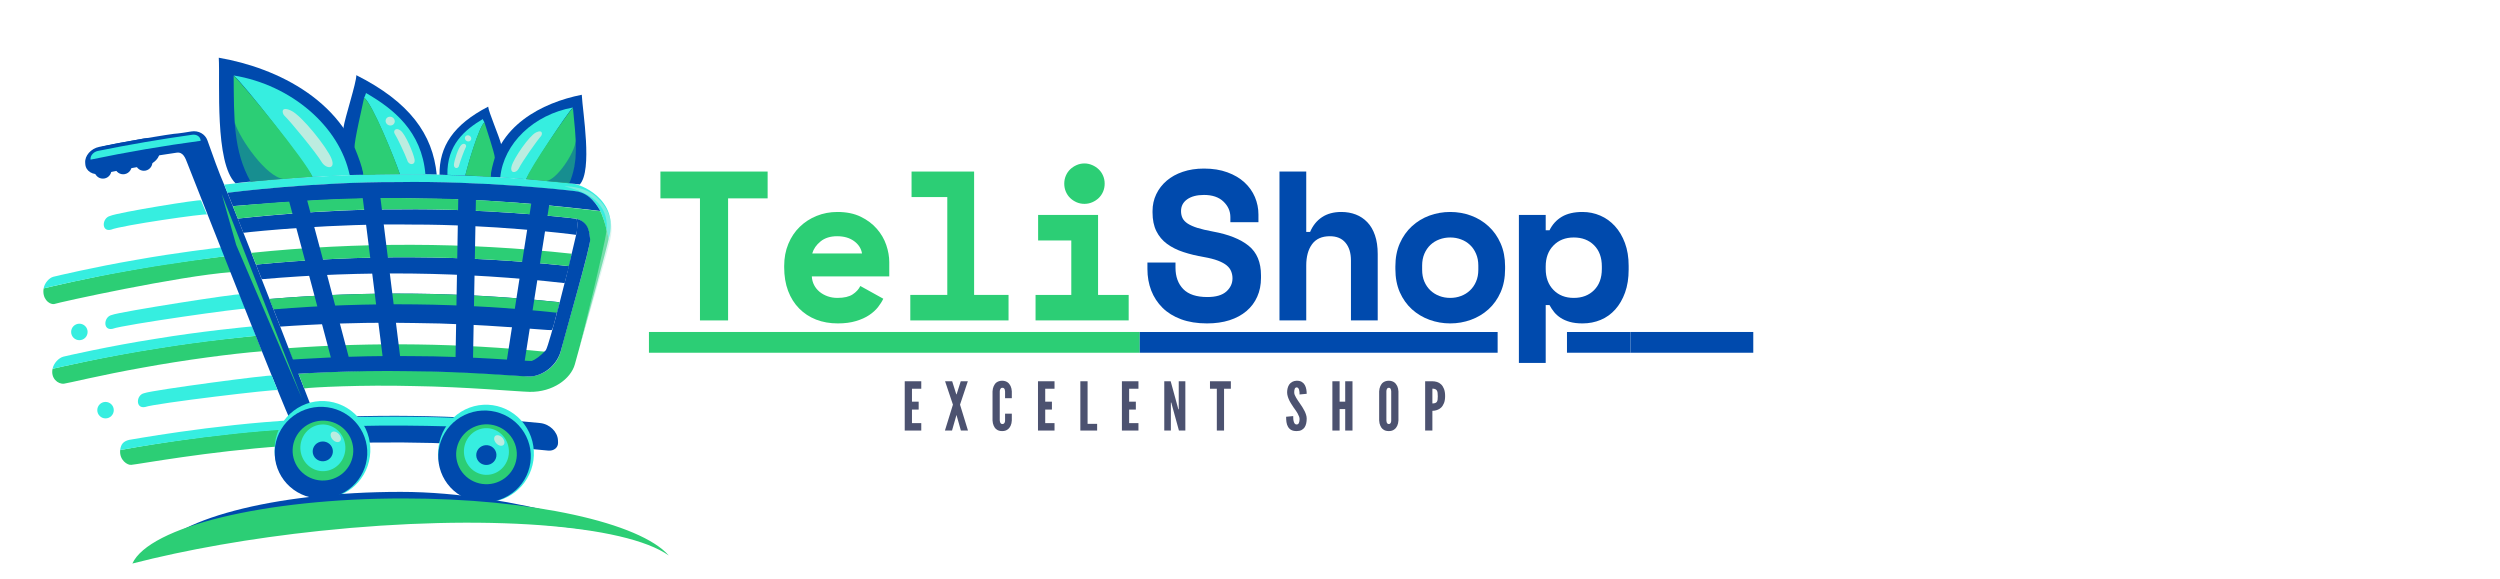 <svg version="1.0" preserveAspectRatio="xMidYMid meet" height="250" viewBox="0 0 810 187.5" zoomAndPan="magnify" width="1080" xmlns:xlink="http://www.w3.org/1999/xlink" xmlns="http://www.w3.org/2000/svg"><defs><filter id="dd7c48d5fb" height="100%" width="100%" y="0%" x="0%"><feColorMatrix color-interpolation-filters="sRGB" values="0 0 0 0 1 0 0 0 0 1 0 0 0 0 1 0 0 0 1 0"></feColorMatrix></filter><g></g><clipPath id="2bf4b02249"><path clip-rule="nonzero" d="M 14.02 83 L 75 83 L 75 99 L 14.02 99 Z M 14.02 83"></path></clipPath><clipPath id="ba10c74d60"><path clip-rule="nonzero" d="M 14.02 80 L 74 80 L 74 94 L 14.02 94 Z M 14.02 80"></path></clipPath><clipPath id="ed512efcba"><path clip-rule="nonzero" d="M 70 18.699 L 118 18.699 L 118 60 L 70 60 Z M 70 18.699"></path></clipPath><mask id="a6c7b0638e"><g filter="url(#dd7c48d5fb)"><rect fill-opacity="0.48" height="225" y="-18.75" fill="#000000" width="972" x="-81"></rect></g></mask><clipPath id="3c128b09f6"><path clip-rule="nonzero" d="M 1 0.254 L 17 0.254 L 17 20 L 1 20 Z M 1 0.254"></path></clipPath><clipPath id="fa313d7ebf"><rect height="21" y="0" width="18" x="0"></rect></clipPath><mask id="e409a64d21"><g filter="url(#dd7c48d5fb)"><rect fill-opacity="0.48" height="225" y="-18.75" fill="#000000" width="972" x="-81"></rect></g></mask><clipPath id="836a4e9ed2"><path clip-rule="nonzero" d="M 1 0.48 L 11 0.48 L 11 14.602 L 1 14.602 Z M 1 0.48"></path></clipPath><clipPath id="dba10e4d38"><rect height="15" y="0" width="12" x="0"></rect></clipPath><mask id="8c9d5079c1"><g filter="url(#dd7c48d5fb)"><rect fill-opacity="0.51" height="225" y="-18.75" fill="#000000" width="972" x="-81"></rect></g></mask><clipPath id="a6c9fdf96f"><path clip-rule="nonzero" d="M 0.512 0.078 L 16.551 0.078 L 16.551 52.98 L 0.512 52.98 Z M 0.512 0.078"></path></clipPath><clipPath id="6e8ea5e0a5"><rect height="53" y="0" width="17" x="0"></rect></clipPath><clipPath id="ecddf2e5a2"><path clip-rule="nonzero" d="M 42 161 L 216.73 161 L 216.73 182.512 L 42 182.512 Z M 42 161"></path></clipPath><clipPath id="9ff693aa24"><path clip-rule="nonzero" d="M 369 107 L 529 107 L 529 107.184 L 369 107.184 Z M 507.699 107.184 L 529 107.184 L 529 114.82 L 507.699 114.82 Z M 369 107.184 L 485.234 107.184 L 485.234 114.82 L 369 114.82 Z M 369 114.82 L 529 114.82 L 529 115 L 369 115 Z M 369 114.82"></path></clipPath></defs><path fill-rule="nonzero" fill-opacity="1" d="M 36.863 132.891 C 36.863 133.246 36.793 133.586 36.66 133.914 C 36.523 134.242 36.332 134.527 36.078 134.781 C 35.828 135.031 35.539 135.223 35.215 135.359 C 34.887 135.492 34.547 135.562 34.191 135.562 C 33.836 135.562 33.496 135.492 33.168 135.359 C 32.844 135.223 32.555 135.031 32.305 134.781 C 32.055 134.527 31.859 134.242 31.723 133.914 C 31.59 133.586 31.52 133.246 31.52 132.891 C 31.52 132.539 31.59 132.195 31.723 131.871 C 31.859 131.543 32.055 131.254 32.305 131.004 C 32.555 130.754 32.844 130.559 33.168 130.426 C 33.496 130.289 33.836 130.223 34.191 130.223 C 34.547 130.223 34.887 130.289 35.215 130.426 C 35.539 130.559 35.828 130.754 36.078 131.004 C 36.332 131.254 36.523 131.543 36.66 131.871 C 36.793 132.195 36.863 132.539 36.863 132.891 Z M 36.863 132.891" fill="#36eee0"></path><path fill-rule="nonzero" fill-opacity="1" d="M 28.387 107.547 C 28.387 107.902 28.32 108.242 28.184 108.57 C 28.047 108.898 27.855 109.188 27.605 109.438 C 27.355 109.688 27.066 109.879 26.738 110.016 C 26.41 110.152 26.07 110.219 25.715 110.219 C 25.363 110.219 25.02 110.152 24.695 110.016 C 24.367 109.879 24.078 109.688 23.828 109.438 C 23.578 109.188 23.383 108.898 23.25 108.57 C 23.113 108.242 23.047 107.902 23.047 107.547 C 23.047 107.195 23.113 106.852 23.25 106.527 C 23.383 106.199 23.578 105.91 23.828 105.66 C 24.078 105.41 24.367 105.215 24.695 105.082 C 25.02 104.945 25.363 104.879 25.715 104.879 C 26.07 104.879 26.41 104.945 26.738 105.082 C 27.066 105.215 27.355 105.41 27.605 105.66 C 27.855 105.91 28.047 106.199 28.184 106.527 C 28.32 106.852 28.387 107.195 28.387 107.547 Z M 28.387 107.547" fill="#36eee0"></path><path fill-rule="nonzero" fill-opacity="1" d="M 79.527 100.051 C 78.891 98.496 78.254 96.941 77.617 95.395 C 77.578 94.941 38.805 100.984 36.191 102.059 C 33.523 102.652 33.273 107.285 36.512 106.523 C 39.699 105.246 79.488 99.574 79.527 100.055 Z M 79.527 100.051" fill="#36eee0"></path><path fill-rule="nonzero" fill-opacity="1" d="M 93.348 112.805 C 121.207 110.812 149.156 111.207 176.883 113.984 C 176.883 113.984 173.418 117.57 172.332 117.477 C 171.809 117.418 152.496 115.688 133.281 115.727 C 114.07 115.484 94.953 117.016 94.969 117.004 C 94.43 115.602 93.887 114.203 93.348 112.801 Z M 93.348 112.805" fill="#2cce75"></path><path fill-rule="nonzero" fill-opacity="1" d="M 111.262 41.508 C 111.73 38.09 115.508 26.785 115.449 24.355 C 132.688 33.051 140.25 43.473 141.5 56.609 C 137.848 56.426 114.793 56.516 113.297 56.734 C 110.371 52.586 110.387 44.84 111.262 41.512 Z M 111.262 41.508" fill="#004aad"></path><path fill-rule="nonzero" fill-opacity="1" d="M 147.051 143.652 C 140.668 143.09 115.582 142.531 91.625 144.555 C 67.652 146.199 44.812 150.426 42.559 150.609 C 41.367 150.816 38.586 149.074 38.945 145.812 C 40.223 145.562 67.145 140.469 94.133 138.883 C 121.102 136.754 148.145 138.129 149.246 138.262 C 148.305 139.941 147.312 141.949 147.051 143.656 Z M 147.051 143.652" fill="#2cce75"></path><path fill-rule="nonzero" fill-opacity="1" d="M 84.879 113.812 C 75.27 114.574 59.633 116.652 46.234 119.113 C 32.828 121.488 21.66 124.246 20.73 124.316 C 18.738 124.516 16.383 122.551 17.031 119.492 C 18.574 119.121 34.191 115.477 49.91 113.016 C 65.609 110.379 81.41 108.922 82.895 108.82 C 83.629 110.523 84.383 112.492 84.879 113.812 Z M 84.879 113.812" fill="#2cce75"></path><path fill-rule="nonzero" fill-opacity="1" d="M 81.68 105.758 C 80.082 105.895 65.074 107.336 50.379 109.781 C 35.676 112.066 21.281 115.355 20.547 115.551 C 19.047 115.941 17.367 117.68 17.031 119.492 C 19.277 118.988 35.191 115.383 50.883 112.965 C 66.555 110.371 82 108.973 82.887 108.797 C 82.586 108.137 82.121 106.844 81.676 105.762 Z M 81.68 105.758" fill="#36eee0"></path><g clip-path="url(#2bf4b02249)"><path fill-rule="nonzero" fill-opacity="1" d="M 74.992 88.164 C 57.805 89.441 19.102 97.953 17.5 98.52 C 15.719 98.676 13.594 96.582 14.141 93.438 C 15.52 93.098 29.484 89.734 43.539 87.316 C 57.578 84.758 71.711 83.145 73.031 83.027 C 73.93 84.688 74.539 86.801 74.992 88.164 Z M 74.992 88.164" fill="#2cce75"></path></g><g clip-path="url(#ba10c74d60)"><path fill-rule="nonzero" fill-opacity="1" d="M 71.895 80.129 C 70.469 80.285 57.055 81.859 43.926 84.223 C 30.781 86.465 17.918 89.5 17.258 89.68 C 15.926 90.043 14.43 91.684 14.141 93.434 C 16.035 92.977 27.852 90.188 40.691 87.934 C 53.52 85.586 67.363 83.77 73.027 83.023 C 72.727 82.449 72.355 81.199 71.895 80.125 Z M 71.895 80.129" fill="#36eee0"></path></g><path fill-rule="nonzero" fill-opacity="1" d="M 94.199 136.328 C 92.688 134.18 66.645 67.93 60.738 52.977 C 60.035 51.125 59.324 49.156 57.223 49.469 C 50.539 50.387 36.758 52.867 35.887 52.875 C 34.727 52.809 30.152 49.988 32.977 47.551 C 35.781 46.613 56.328 43.18 57.648 43.234 C 58.262 43.195 60.16 42.887 61.992 42.59 C 64.316 42.207 66.484 43.422 67.215 45.504 C 68.676 49.668 71.094 56.422 72.625 59.824 C 82.406 83.867 99.551 128.402 100.809 131.695 C 98.371 132.879 95.645 135.152 94.199 136.328 Z M 94.199 136.328" fill="#004aad"></path><path fill-rule="nonzero" fill-opacity="1" d="M 197.191 77.438 C 196.887 76.289 196.605 74.84 196.211 73.285 C 196.074 72.746 195.922 72.191 195.75 71.629 C 195.707 71.484 195.656 71.34 195.613 71.199 C 195.422 70.605 195.207 70.012 194.961 69.43 C 194.918 69.336 194.887 69.246 194.844 69.152 C 194.805 69.07 194.77 68.984 194.73 68.902 C 194.336 68.047 193.875 67.211 193.316 66.434 C 191.82 64.348 189.652 62.656 186.379 61.988 C 182.949 61.574 155.836 58.641 129.035 59.047 C 102.242 58.953 75.754 62.207 73.707 62.516 C 73.387 61.699 72.93 60.477 72.625 59.824 C 74.34 59.602 101.602 56.32 128.805 56.5 C 156.008 56.137 183.156 59.234 184.785 59.359 C 186.695 59.465 190.383 60.777 193.355 63.406 C 196.699 66.355 199.152 70.977 197.199 77.438 Z M 197.191 77.438" fill="#36eee0"></path><path fill-rule="nonzero" fill-opacity="1" d="M 75.438 66.777 C 80.488 66.5 109.609 63.676 137.738 64.391 C 165.879 64.559 193.031 68.273 194.496 68.363 C 193.594 66.785 191.246 62.492 186.375 61.93 C 183.691 61.566 156.066 58.539 128.824 58.996 C 101.586 58.914 74.73 62.32 73.707 62.461 C 74.453 64.316 75.125 65.996 75.438 66.777 Z M 75.438 66.777" fill="#004aad"></path><path fill-rule="nonzero" fill-opacity="1" d="M 78.863 75.43 C 82.477 74.969 108.242 72.348 133.664 72.762 C 159.098 72.723 184.188 75.715 186.664 76.094 C 187.074 74.805 187.273 72.016 186.754 70.867 C 182 70.23 155.66 67.508 129.945 67.836 C 104.234 67.707 79.152 70.629 77.027 70.824 C 77.625 72.316 78.43 74.34 78.863 75.43 Z M 78.863 75.43" fill="#004aad"></path><path fill-rule="nonzero" fill-opacity="1" d="M 197.191 77.438 C 196.402 81.18 191.02 100.75 188.043 111.527 C 188.043 111.527 188.043 111.547 188.043 111.547 L 188.043 111.555 C 187.184 114.656 186.531 117.027 186.242 118.074 C 184.938 122.734 179.137 127.074 171.617 126.965 C 167.867 126.879 150.824 125.336 134.086 125.086 C 117.355 124.641 100.93 125.484 98.555 125.859 C 97.98 124.367 97.262 122.504 96.715 121.082 C 98.086 120.961 115.945 119.797 133.824 120.129 C 151.711 120.23 169.621 121.844 171.227 121.965 C 174.48 122.164 180.297 119.562 181.734 113.613 C 183.156 107.637 191.199 80.609 191.172 77.789 C 191.129 74.953 190.07 71.828 186.762 70.867 C 181.152 70.117 154.281 67.441 128.523 67.82 C 102.762 67.746 78.121 70.738 77.035 70.824 C 76.578 69.672 75.445 66.832 75.445 66.832 C 78.477 66.559 107.012 63.562 135.359 64.25 C 163.723 64.367 191.895 68.18 194.5 68.422 C 194.578 68.574 194.656 68.734 194.734 68.902 C 194.773 68.984 194.812 69.066 194.852 69.152 C 194.891 69.246 194.926 69.336 194.969 69.43 C 195.191 69.973 195.414 70.57 195.617 71.199 C 195.668 71.344 195.711 71.488 195.758 71.629 C 195.926 72.148 196.078 72.684 196.227 73.207 C 196.688 74.883 197.035 76.488 197.195 77.438 Z M 197.191 77.438" fill="#2cce75"></path><path fill-rule="nonzero" fill-opacity="1" d="M 84.805 90.465 C 117.508 87.609 150.383 88.027 182.934 91.73 C 183.422 89.898 183.91 88.066 184.398 86.238 C 150.746 82.566 116.742 82.398 82.941 85.73 C 83.566 87.309 84.184 88.887 84.805 90.469 Z M 84.805 90.465" fill="#004aad"></path><path fill-rule="nonzero" fill-opacity="1" d="M 81.438 81.926 C 81.941 83.191 82.438 84.461 82.941 85.73 C 116.746 82.402 150.746 82.566 184.398 86.238 C 184.676 84.895 184.953 83.547 185.227 82.203 C 150.801 78.445 116.012 78.359 81.438 81.926 Z M 81.438 81.926" fill="#2cce75"></path><path fill-rule="nonzero" fill-opacity="1" d="M 87.32 96.875 C 118.613 94.219 150.047 94.559 181.191 97.91 C 181.191 97.91 179.422 106.387 178.734 106.949 C 178.074 107.176 156.137 104.816 134.305 104.66 C 112.488 104.145 90.781 105.832 90.809 105.824 C 89.648 102.836 88.484 99.852 87.32 96.875 Z M 87.32 96.875" fill="#004aad"></path><path fill-rule="nonzero" fill-opacity="1" d="M 88.629 100.234 C 119.246 97.723 149.996 98.082 180.469 101.324 C 180.766 100.203 181.055 99.078 181.348 97.961 C 150.152 94.582 118.664 94.227 87.32 96.879 C 87.758 98 88.191 99.117 88.629 100.238 Z M 88.629 100.234" fill="#2cce75"></path><path fill-rule="nonzero" fill-opacity="1" d="M 95.551 121.152 C 95.551 121.152 113.941 119.91 132.586 120.266 C 151.238 120.359 170.129 122.066 171.227 121.969 C 174.477 122.211 180.16 119.477 181.727 113.617 C 183.277 107.727 191.402 79.555 191.215 77.621 C 191.012 75.684 190.977 71.973 186.754 70.867 C 187.723 73.703 186.059 78.164 185.227 82.199 C 184.387 86.223 178.074 111.469 176.859 113.449 C 175.195 115.297 173.371 116.582 172.309 116.945 C 171.797 117.125 152.523 115.391 133.176 115.383 C 113.832 115.094 94.418 116.527 93.777 116.559 C 94.34 118.008 95.551 121.148 95.551 121.148 Z M 95.551 121.152" fill="#004aad"></path><path fill-rule="nonzero" fill-opacity="1" d="M 89.941 126.41 C 89.312 124.844 88.68 123.273 88.047 121.707 C 88.02 121.258 49.355 126.375 46.738 127.387 C 44.078 127.914 43.816 132.547 47.051 131.863 C 50.242 130.664 89.914 125.941 89.941 126.414 Z M 89.941 126.41" fill="#36eee0"></path><path fill-rule="nonzero" fill-opacity="1" d="M 67.047 69.52 C 66.406 67.984 65.766 66.449 65.121 64.918 C 65.074 64.465 38.273 68.809 35.672 69.961 C 33 70.629 32.758 75.266 36 74.41 C 39.18 73.039 67 69.035 67.047 69.516 Z M 67.047 69.52" fill="#36eee0"></path><g clip-path="url(#ed512efcba)"><path fill-rule="nonzero" fill-opacity="1" d="M 76.305 59.379 C 69.492 52.797 71.348 26.535 70.879 18.699 C 89.84 21.961 112.93 33.027 117.801 56.59 C 111.473 56.137 78.742 58.891 76.301 59.379 Z M 76.305 59.379" fill="#004aad"></path></g><path fill-rule="nonzero" fill-opacity="1" d="M 101.266 57.309 C 97.223 50.754 79.352 27.555 75.699 24.445 C 94.48 27.523 110.031 41.035 113.297 56.73 C 110.078 56.863 101.262 57.289 101.266 57.309 Z M 101.266 57.309" fill="#36eee0"></path><path fill-rule="nonzero" fill-opacity="1" d="M 81.223 58.902 C 75.566 48.863 75.82 38.559 75.703 24.539 C 78.586 27.039 99.453 52.555 101.266 57.309 C 97.055 57.547 81.219 58.832 81.223 58.902 Z M 81.223 58.902" fill="#2cce75"></path><path fill-rule="nonzero" fill-opacity="1" d="M 129.566 56.453 C 127.746 51.172 120.391 33.203 117.973 31.637 C 118.297 31.113 118.5 30.438 118.586 30.137 C 127.473 35.262 136.66 42.527 137.836 56.488 C 135.82 56.465 129.566 56.438 129.566 56.453 Z M 129.566 56.453" fill="#36eee0"></path><path fill-rule="nonzero" fill-opacity="1" d="M 117.789 56.613 C 119.629 56.582 127.602 56.492 129.57 56.449 C 128.055 51.879 121.02 34.098 117.977 31.633 C 117.457 34.324 114.68 45.863 114.895 47.809 C 116.242 51.109 117.328 54.055 117.793 56.609 Z M 117.789 56.613" fill="#2cce75"></path><path fill-rule="nonzero" fill-opacity="1" d="M 92.105 37.43 C 94.055 39.297 102.566 49.625 104.285 52.605 C 105.676 54.73 108.816 55.004 107.414 51.426 C 106.023 47.82 97.703 37.363 94.266 35.824 C 90.836 34.266 91.426 36.746 92.105 37.43 Z M 92.105 37.43" fill="#bcece0"></path><path fill-rule="nonzero" fill-opacity="1" d="M 127.895 43.355 C 128.711 44.59 131.344 50.18 131.957 51.945 C 132.406 53.641 134.703 53.641 134.305 51.578 C 133.906 49.516 131.391 43.539 129.797 42.316 C 128.207 41.09 127.273 42.449 127.895 43.359 Z M 127.895 43.355" fill="#bcece0"></path><path fill-rule="nonzero" fill-opacity="1" d="M 127.902 39.227 C 127.949 40.012 127.316 40.656 126.5 40.664 C 125.684 40.668 124.984 40.039 124.938 39.254 C 124.891 38.469 125.523 37.82 126.34 37.812 C 127.156 37.805 127.855 38.438 127.902 39.227 Z M 127.902 39.227" fill="#bcece0"></path><g mask="url(#a6c7b0638e)"><g transform="matrix(1, 0, 0, 1, 75, 39)"><g clip-path="url(#fa313d7ebf)"><g clip-path="url(#3c128b09f6)"><path fill-rule="nonzero" fill-opacity="1" d="M 6.223 19.902 C 2.48 16.434 0.586 4.93 1.082 0.719 C 2.648 5.977 11.406 18.469 16.832 18.953 C 14.25 19.066 6.223 19.898 6.223 19.902 Z M 6.223 19.902" fill="#004aad"></path></g></g></g></g><path fill-rule="nonzero" fill-opacity="1" d="M 117.789 56.613 C 117.242 53.906 116.008 44.203 116.754 42.02 C 118.215 46.73 121.023 55.168 121.613 56.531 C 120.863 56.539 117.793 56.609 117.793 56.613 Z M 117.789 56.613" fill="#2cce75"></path><path fill-rule="nonzero" fill-opacity="1" d="M 162.359 46.723 C 161.781 44.301 158.305 36.262 158.164 34.551 C 146.852 40.418 142.309 47.43 142.406 56.605 C 144.973 56.637 161.047 57.297 162.086 57.441 C 163.805 54.566 163.215 49.086 162.359 46.719 Z M 162.359 46.723" fill="#004aad"></path><path fill-rule="nonzero" fill-opacity="1" d="M 187.855 59.77 C 192.043 55.082 188.773 36.293 188.496 30.703 C 175.742 33.23 160.59 40.777 158.941 57.25 C 163.344 57.152 186.168 59.488 187.855 59.77 Z M 187.855 59.77" fill="#004aad"></path><path fill-rule="nonzero" fill-opacity="1" d="M 170.473 58.062 C 172.793 53.527 183.363 37.117 185.621 34.828 C 172.953 37.121 163.188 46.43 162.086 57.441 C 164.332 57.605 170.473 58.055 170.473 58.059 Z M 170.473 58.062" fill="#36eee0"></path><path fill-rule="nonzero" fill-opacity="1" d="M 184.434 59.402 C 187.57 52.273 186.609 44.898 185.625 34.898 C 183.852 36.762 171.391 54.785 170.473 58.062 C 173.414 58.316 184.434 59.371 184.434 59.402 Z M 184.434 59.402" fill="#2cce75"></path><path fill-rule="nonzero" fill-opacity="1" d="M 150.738 56.859 C 151.621 53.203 155.398 40.719 156.957 39.645 C 156.691 39.27 156.504 38.793 156.422 38.578 C 150.633 42.043 144.754 46.895 144.961 56.645 C 146.371 56.691 150.738 56.855 150.738 56.863 Z M 150.738 56.859" fill="#36eee0"></path><path fill-rule="nonzero" fill-opacity="1" d="M 158.957 57.266 C 157.68 57.203 152.117 56.945 150.738 56.855 C 151.457 53.691 155.031 41.336 156.957 39.641 C 157.523 41.547 160.316 49.738 160.312 51.109 C 159.617 53.414 159.086 55.469 158.953 57.262 Z M 158.957 57.266" fill="#2cce75"></path><path fill-rule="nonzero" fill-opacity="1" d="M 175.309 44.059 C 174.109 45.383 169 52.617 168.031 54.688 C 167.227 56.172 165.074 56.312 165.773 53.801 C 166.473 51.281 171.441 43.977 173.695 42.898 C 175.945 41.816 175.727 43.574 175.309 44.059 Z M 175.309 44.059" fill="#bcece0"></path><path fill-rule="nonzero" fill-opacity="1" d="M 150.934 47.691 C 150.457 48.539 149.035 52.406 148.734 53.625 C 148.551 54.801 146.945 54.734 147.07 53.297 C 147.199 51.859 148.512 47.73 149.527 46.906 C 150.547 46.082 151.301 47.062 150.934 47.688 Z M 150.934 47.691" fill="#bcece0"></path><path fill-rule="nonzero" fill-opacity="1" d="M 150.621 44.789 C 150.648 45.344 151.133 45.805 151.703 45.832 C 152.277 45.855 152.715 45.426 152.688 44.875 C 152.66 44.32 152.176 43.852 151.605 43.828 C 151.031 43.805 150.594 44.234 150.621 44.789 Z M 150.621 44.789" fill="#bcece0"></path><g mask="url(#e409a64d21)"><g transform="matrix(1, 0, 0, 1, 176, 45)"><g clip-path="url(#dba10e4d38)"><g clip-path="url(#836a4e9ed2)"><path fill-rule="nonzero" fill-opacity="1" d="M 8.777 14.359 C 10.062 12.621 11.184 3.742 10.52 0.73 C 10.102 4.66 4.496 13.09 1.043 13.641 C 2.84 13.754 10.898 14.469 8.777 14.359 Z M 8.777 14.359" fill="#004aad"></path></g></g></g></g><path fill-rule="nonzero" fill-opacity="1" d="M 158.957 57.266 C 159.137 55.371 159.27 48.543 158.59 46.992 C 157.93 50.289 156.602 56.172 156.293 57.117 C 156.816 57.141 158.961 57.266 158.957 57.266 Z M 158.957 57.266" fill="#2cce75"></path><path fill-rule="nonzero" fill-opacity="1" d="M 113.918 119.219 C 112.086 119.625 110.258 120.043 108.43 120.473 C 103.43 101.469 98.375 82.566 93.281 63.762 C 95.125 63.27 96.973 62.785 98.82 62.312 C 103.898 81.184 108.934 100.148 113.918 119.219 Z M 113.918 119.219" fill="#004aad"></path><path fill-rule="nonzero" fill-opacity="1" d="M 129.824 116.969 C 127.949 117.082 126.074 117.211 124.199 117.348 C 121.902 98.828 119.582 80.336 117.242 61.867 C 119.137 61.695 121.031 61.535 122.926 61.383 C 125.246 79.883 127.547 98.41 129.824 116.965 Z M 129.824 116.969" fill="#004aad"></path><path fill-rule="nonzero" fill-opacity="1" d="M 163.66 120.32 C 165.52 120.809 167.379 121.316 169.238 121.832 C 172.195 102.781 175.184 83.746 178.207 64.723 C 176.332 64.184 174.453 63.652 172.574 63.133 C 169.574 82.184 166.598 101.246 163.66 120.32 Z M 163.66 120.32" fill="#004aad"></path><path fill-rule="nonzero" fill-opacity="1" d="M 147.574 117.355 C 149.461 117.551 151.348 117.758 153.227 117.98 C 153.562 99.414 153.898 80.848 154.238 62.277 C 152.336 62.062 150.43 61.859 148.523 61.664 C 148.203 80.23 147.887 98.793 147.574 117.355 Z M 147.574 117.355" fill="#004aad"></path><path fill-rule="nonzero" fill-opacity="1" d="M 47.25 53.645 C 42.414 54.469 37.59 55.367 32.77 56.332 C 30.102 56.867 27.805 55.477 27.637 53.199 C 27.629 53.043 27.613 52.883 27.605 52.727 C 27.434 50.449 29.465 48.133 32.137 47.59 C 36.957 46.613 41.793 45.707 46.633 44.871 C 49.316 44.406 51.625 45.918 51.781 48.215 C 51.793 48.371 51.805 48.527 51.816 48.688 C 51.977 50.984 49.93 53.188 47.254 53.645 Z M 47.25 53.645" fill="#004aad"></path><path fill-rule="nonzero" fill-opacity="1" d="M 65.016 45.621 C 53.074 47.219 41.176 49.254 29.34 51.723 C 29.34 51.68 29.332 51.641 29.328 51.598 C 29.242 50.398 30.305 49.191 31.707 48.906 C 41.867 46.84 52.066 45.09 62.297 43.66 C 63.711 43.461 64.926 44.285 65.004 45.496 C 65.004 45.535 65.012 45.578 65.012 45.621 Z M 65.016 45.621" fill="#36eee0"></path><path fill-rule="nonzero" fill-opacity="1" d="M 177.598 145.992 C 152.461 143.352 127.129 142.691 101.836 144.004 C 96.867 144.254 92.629 141.043 92.359 136.711 C 92.344 136.469 92.328 136.23 92.312 135.988 C 119.879 134.004 147.527 134.355 174.957 137.062 C 178.055 137.367 180.656 139.879 180.777 142.633 C 180.789 142.875 180.797 143.121 180.809 143.363 C 180.883 145.016 179.441 146.18 177.594 145.988 Z M 177.598 145.992" fill="#004aad"></path><path fill-rule="nonzero" fill-opacity="1" d="M 41.871 142.508 C 41.184 142.691 68.512 137.551 96.102 136.062 C 123.68 133.984 151.52 135.566 151.465 135.57 C 150.766 136.203 149.812 137.66 149.246 138.262 C 147.215 138.281 121.207 137.02 94.969 138.992 C 68.719 140.477 42.246 145.195 38.945 145.812 C 39.145 143.938 39.953 142.98 41.867 142.508 Z M 41.871 142.508" fill="#36eee0"></path><path fill-rule="nonzero" fill-opacity="1" d="M 172.957 146.066 C 173.016 147.102 172.969 148.133 172.828 149.16 C 172.684 150.184 172.441 151.188 172.105 152.164 C 171.77 153.141 171.34 154.074 170.82 154.969 C 170.301 155.859 169.703 156.688 169.023 157.461 C 168.344 158.23 167.594 158.926 166.781 159.547 C 165.965 160.168 165.098 160.703 164.18 161.148 C 163.262 161.598 162.309 161.949 161.32 162.203 C 160.336 162.461 159.332 162.617 158.312 162.672 C 157.297 162.727 156.285 162.68 155.273 162.531 C 154.266 162.383 153.281 162.137 152.32 161.793 C 151.355 161.445 150.438 161.012 149.559 160.48 C 148.684 159.953 147.863 159.34 147.105 158.648 C 146.348 157.953 145.66 157.191 145.051 156.363 C 144.438 155.531 143.91 154.648 143.469 153.715 C 143.027 152.781 142.68 151.809 142.426 150.805 C 142.172 149.801 142.02 148.781 141.965 147.746 C 141.906 146.711 141.949 145.68 142.094 144.656 C 142.238 143.629 142.477 142.629 142.816 141.648 C 143.152 140.672 143.582 139.738 144.102 138.848 C 144.621 137.957 145.219 137.125 145.898 136.355 C 146.578 135.582 147.324 134.887 148.141 134.266 C 148.957 133.645 149.824 133.109 150.742 132.664 C 151.66 132.219 152.613 131.867 153.602 131.609 C 154.586 131.355 155.59 131.199 156.605 131.145 C 157.625 131.09 158.637 131.133 159.648 131.281 C 160.656 131.43 161.641 131.676 162.602 132.023 C 163.562 132.367 164.484 132.805 165.359 133.332 C 166.238 133.863 167.055 134.473 167.816 135.168 C 168.574 135.859 169.262 136.621 169.871 137.449 C 170.484 138.281 171.012 139.164 171.453 140.098 C 171.895 141.035 172.242 142.004 172.492 143.008 C 172.746 144.012 172.902 145.031 172.957 146.066 Z M 172.957 146.066" fill="#36eee0"></path><path fill-rule="nonzero" fill-opacity="1" d="M 171.969 147.051 C 172.023 148.027 171.977 148.996 171.836 149.961 C 171.699 150.926 171.465 151.871 171.137 152.793 C 170.809 153.711 170.395 154.59 169.891 155.43 C 169.387 156.27 168.809 157.055 168.148 157.781 C 167.492 158.508 166.77 159.164 165.98 159.75 C 165.191 160.336 164.352 160.84 163.465 161.262 C 162.574 161.684 161.656 162.016 160.699 162.258 C 159.746 162.5 158.777 162.648 157.793 162.699 C 156.809 162.754 155.832 162.711 154.855 162.574 C 153.883 162.434 152.93 162.203 152 161.883 C 151.07 161.559 150.184 161.148 149.336 160.648 C 148.488 160.152 147.699 159.578 146.965 158.93 C 146.234 158.277 145.57 157.562 144.98 156.781 C 144.391 156 143.883 155.168 143.457 154.289 C 143.035 153.41 142.699 152.5 142.457 151.555 C 142.211 150.609 142.062 149.648 142.012 148.676 C 141.957 147.699 142.004 146.73 142.141 145.766 C 142.281 144.797 142.516 143.855 142.844 142.934 C 143.172 142.016 143.586 141.133 144.09 140.293 C 144.59 139.453 145.172 138.672 145.832 137.945 C 146.488 137.219 147.211 136.562 148 135.977 C 148.789 135.391 149.629 134.887 150.516 134.465 C 151.402 134.043 152.324 133.711 153.281 133.469 C 154.234 133.227 155.203 133.078 156.188 133.027 C 157.172 132.973 158.148 133.016 159.125 133.152 C 160.098 133.289 161.051 133.52 161.98 133.844 C 162.91 134.168 163.797 134.578 164.645 135.074 C 165.492 135.574 166.281 136.148 167.012 136.797 C 167.746 137.449 168.406 138.164 168.996 138.945 C 169.59 139.727 170.098 140.555 170.52 141.434 C 170.945 142.316 171.281 143.227 171.523 144.172 C 171.77 145.117 171.918 146.078 171.969 147.051 Z M 171.969 147.051" fill="#004aad"></path><path fill-rule="nonzero" fill-opacity="1" d="M 167.438 146.648 C 167.473 147.285 167.445 147.922 167.352 148.551 C 167.262 149.184 167.109 149.797 166.895 150.398 C 166.68 151 166.406 151.574 166.078 152.125 C 165.746 152.672 165.367 153.184 164.934 153.66 C 164.504 154.133 164.027 154.562 163.512 154.945 C 162.996 155.328 162.445 155.656 161.863 155.93 C 161.281 156.207 160.676 156.426 160.051 156.582 C 159.426 156.742 158.789 156.836 158.145 156.871 C 157.5 156.906 156.859 156.879 156.219 156.789 C 155.582 156.699 154.957 156.551 154.348 156.34 C 153.738 156.129 153.156 155.859 152.602 155.535 C 152.047 155.211 151.527 154.836 151.051 154.41 C 150.57 153.984 150.137 153.52 149.75 153.008 C 149.363 152.5 149.027 151.957 148.75 151.383 C 148.473 150.809 148.254 150.211 148.094 149.594 C 147.934 148.977 147.836 148.352 147.801 147.715 C 147.766 147.078 147.797 146.445 147.887 145.812 C 147.98 145.184 148.133 144.566 148.348 143.965 C 148.562 143.363 148.836 142.789 149.164 142.242 C 149.496 141.691 149.875 141.18 150.305 140.707 C 150.738 140.23 151.211 139.801 151.73 139.418 C 152.246 139.039 152.797 138.707 153.379 138.434 C 153.961 138.156 154.566 137.941 155.191 137.781 C 155.816 137.621 156.449 137.527 157.098 137.492 C 157.742 137.457 158.383 137.484 159.02 137.574 C 159.66 137.664 160.285 137.812 160.895 138.027 C 161.504 138.238 162.086 138.504 162.641 138.828 C 163.195 139.152 163.711 139.527 164.191 139.953 C 164.672 140.379 165.105 140.848 165.492 141.355 C 165.879 141.867 166.211 142.406 166.492 142.98 C 166.77 143.559 166.988 144.152 167.148 144.77 C 167.309 145.387 167.406 146.016 167.438 146.648 Z M 167.438 146.648" fill="#2cce75"></path><path fill-rule="nonzero" fill-opacity="1" d="M 164.879 145.895 C 164.906 146.391 164.887 146.883 164.82 147.375 C 164.754 147.867 164.641 148.348 164.484 148.816 C 164.324 149.285 164.125 149.73 163.879 150.156 C 163.637 150.586 163.355 150.984 163.039 151.352 C 162.719 151.723 162.367 152.055 161.984 152.352 C 161.602 152.648 161.195 152.906 160.766 153.117 C 160.332 153.332 159.887 153.5 159.422 153.621 C 158.957 153.746 158.488 153.82 158.008 153.844 C 157.531 153.871 157.055 153.848 156.582 153.777 C 156.105 153.703 155.645 153.586 155.191 153.418 C 154.742 153.254 154.309 153.043 153.895 152.789 C 153.484 152.535 153.098 152.242 152.742 151.91 C 152.383 151.578 152.062 151.211 151.773 150.812 C 151.484 150.414 151.238 149.992 151.031 149.543 C 150.824 149.094 150.66 148.629 150.539 148.148 C 150.422 147.668 150.348 147.18 150.32 146.684 C 150.293 146.184 150.312 145.691 150.379 145.199 C 150.445 144.707 150.559 144.227 150.719 143.758 C 150.875 143.293 151.078 142.844 151.32 142.418 C 151.562 141.988 151.844 141.594 152.164 141.223 C 152.48 140.852 152.832 140.52 153.215 140.223 C 153.598 139.926 154.004 139.672 154.438 139.457 C 154.867 139.242 155.316 139.074 155.777 138.953 C 156.242 138.832 156.711 138.758 157.191 138.73 C 157.668 138.703 158.145 138.727 158.617 138.797 C 159.094 138.871 159.555 138.988 160.008 139.156 C 160.461 139.32 160.891 139.531 161.305 139.785 C 161.719 140.039 162.102 140.332 162.457 140.664 C 162.816 140.996 163.137 141.363 163.426 141.762 C 163.715 142.16 163.961 142.582 164.168 143.031 C 164.379 143.48 164.539 143.945 164.66 144.426 C 164.781 144.906 164.852 145.398 164.879 145.895 Z M 164.879 145.895" fill="#36eee0"></path><path fill-rule="nonzero" fill-opacity="1" d="M 160.84 147.262 C 160.863 147.688 160.805 148.102 160.66 148.504 C 160.516 148.906 160.297 149.266 160.008 149.582 C 159.715 149.898 159.375 150.152 158.984 150.336 C 158.594 150.52 158.18 150.625 157.746 150.648 C 157.312 150.672 156.891 150.609 156.48 150.469 C 156.074 150.328 155.707 150.117 155.383 149.832 C 155.062 149.547 154.805 149.215 154.621 148.832 C 154.434 148.445 154.328 148.043 154.305 147.617 C 154.281 147.191 154.344 146.777 154.488 146.379 C 154.633 145.977 154.848 145.617 155.137 145.297 C 155.43 144.98 155.77 144.73 156.16 144.547 C 156.555 144.363 156.965 144.258 157.398 144.234 C 157.832 144.211 158.254 144.27 158.664 144.41 C 159.07 144.551 159.438 144.766 159.762 145.047 C 160.082 145.332 160.34 145.668 160.527 146.051 C 160.711 146.434 160.816 146.84 160.84 147.262 Z M 160.84 147.262" fill="#004aad"></path><path fill-rule="nonzero" fill-opacity="1" d="M 162.758 141.797 C 162.938 141.988 163.086 142.195 163.199 142.418 C 163.316 142.641 163.391 142.863 163.426 143.086 C 163.461 143.309 163.453 143.512 163.398 143.699 C 163.348 143.883 163.258 144.039 163.125 144.16 C 162.996 144.281 162.836 144.363 162.648 144.402 C 162.457 144.441 162.254 144.438 162.035 144.391 C 161.816 144.34 161.598 144.25 161.383 144.121 C 161.168 143.992 160.969 143.828 160.793 143.637 C 160.613 143.449 160.465 143.238 160.348 143.016 C 160.234 142.793 160.156 142.57 160.121 142.348 C 160.09 142.125 160.098 141.922 160.148 141.738 C 160.199 141.551 160.293 141.398 160.422 141.273 C 160.551 141.152 160.711 141.07 160.902 141.031 C 161.09 140.992 161.293 140.996 161.512 141.047 C 161.73 141.094 161.949 141.184 162.164 141.312 C 162.379 141.445 162.578 141.605 162.758 141.797 Z M 162.758 141.797" fill="#bcece0"></path><path fill-rule="nonzero" fill-opacity="1" d="M 119.969 144.875 C 120.023 145.91 119.98 146.941 119.836 147.969 C 119.695 148.992 119.453 149.996 119.113 150.973 C 118.777 151.949 118.348 152.883 117.832 153.773 C 117.312 154.668 116.711 155.496 116.031 156.27 C 115.352 157.039 114.605 157.734 113.789 158.355 C 112.977 158.977 112.109 159.512 111.191 159.957 C 110.27 160.406 109.32 160.758 108.332 161.012 C 107.344 161.27 106.344 161.426 105.324 161.48 C 104.309 161.535 103.293 161.488 102.285 161.34 C 101.277 161.191 100.289 160.945 99.328 160.602 C 98.367 160.254 97.449 159.816 96.57 159.289 C 95.691 158.758 94.875 158.148 94.117 157.457 C 93.355 156.762 92.672 156 92.059 155.172 C 91.445 154.34 90.922 153.457 90.48 152.523 C 90.039 151.586 89.691 150.617 89.438 149.613 C 89.184 148.609 89.027 147.59 88.973 146.555 C 88.918 145.52 88.961 144.488 89.105 143.461 C 89.246 142.438 89.488 141.434 89.824 140.457 C 90.164 139.48 90.59 138.547 91.109 137.656 C 91.629 136.766 92.227 135.934 92.91 135.16 C 93.59 134.391 94.336 133.695 95.152 133.074 C 95.965 132.453 96.832 131.918 97.75 131.473 C 98.668 131.023 99.621 130.672 100.609 130.418 C 101.598 130.16 102.598 130.008 103.617 129.949 C 104.633 129.895 105.648 129.941 106.656 130.09 C 107.664 130.238 108.652 130.484 109.613 130.828 C 110.574 131.176 111.492 131.613 112.371 132.141 C 113.246 132.672 114.066 133.281 114.824 133.977 C 115.586 134.668 116.27 135.43 116.883 136.258 C 117.492 137.09 118.02 137.973 118.461 138.906 C 118.902 139.844 119.25 140.812 119.504 141.816 C 119.758 142.82 119.914 143.84 119.969 144.875 Z M 119.969 144.875" fill="#36eee0"></path><path fill-rule="nonzero" fill-opacity="1" d="M 118.98 145.859 C 119.031 146.832 118.988 147.805 118.848 148.77 C 118.707 149.734 118.473 150.68 118.145 151.598 C 117.82 152.52 117.402 153.398 116.902 154.238 C 116.398 155.078 115.816 155.863 115.16 156.59 C 114.5 157.316 113.777 157.973 112.988 158.559 C 112.203 159.141 111.363 159.645 110.473 160.066 C 109.586 160.488 108.664 160.82 107.711 161.066 C 106.758 161.309 105.785 161.453 104.805 161.508 C 103.82 161.562 102.84 161.52 101.867 161.383 C 100.891 161.242 99.938 161.012 99.012 160.688 C 98.082 160.367 97.191 159.953 96.348 159.457 C 95.5 158.961 94.711 158.387 93.977 157.734 C 93.242 157.086 92.582 156.367 91.992 155.59 C 91.402 154.809 90.895 153.977 90.469 153.098 C 90.043 152.219 89.711 151.305 89.465 150.359 C 89.223 149.414 89.074 148.457 89.02 147.48 C 88.969 146.508 89.012 145.539 89.152 144.57 C 89.293 143.605 89.527 142.664 89.855 141.742 C 90.18 140.82 90.598 139.941 91.098 139.102 C 91.602 138.262 92.184 137.48 92.84 136.754 C 93.5 136.027 94.223 135.371 95.012 134.785 C 95.797 134.199 96.637 133.695 97.527 133.273 C 98.414 132.852 99.336 132.52 100.289 132.277 C 101.242 132.035 102.211 131.887 103.195 131.832 C 104.18 131.781 105.16 131.824 106.133 131.961 C 107.109 132.098 108.062 132.328 108.988 132.652 C 109.918 132.977 110.805 133.387 111.652 133.883 C 112.5 134.379 113.289 134.953 114.023 135.605 C 114.758 136.258 115.418 136.973 116.008 137.754 C 116.598 138.535 117.105 139.363 117.531 140.242 C 117.957 141.125 118.289 142.035 118.535 142.98 C 118.777 143.926 118.926 144.887 118.98 145.859 Z M 118.98 145.859" fill="#004aad"></path><path fill-rule="nonzero" fill-opacity="1" d="M 114.453 145.457 C 114.488 146.094 114.457 146.727 114.367 147.359 C 114.273 147.988 114.121 148.605 113.906 149.207 C 113.691 149.809 113.418 150.383 113.09 150.93 C 112.762 151.48 112.379 151.992 111.949 152.465 C 111.516 152.941 111.043 153.371 110.527 153.754 C 110.008 154.133 109.457 154.465 108.875 154.738 C 108.293 155.016 107.691 155.23 107.062 155.391 C 106.438 155.551 105.805 155.645 105.16 155.68 C 104.516 155.715 103.871 155.688 103.234 155.598 C 102.594 155.508 101.969 155.359 101.363 155.145 C 100.754 154.934 100.172 154.668 99.617 154.344 C 99.059 154.02 98.543 153.645 98.062 153.219 C 97.582 152.793 97.148 152.324 96.762 151.816 C 96.375 151.305 96.043 150.766 95.762 150.191 C 95.484 149.613 95.266 149.02 95.105 148.402 C 94.945 147.785 94.852 147.156 94.816 146.523 C 94.781 145.887 94.809 145.25 94.902 144.621 C 94.992 143.988 95.148 143.375 95.363 142.773 C 95.578 142.172 95.848 141.598 96.18 141.047 C 96.508 140.5 96.887 139.988 97.32 139.512 C 97.75 139.039 98.227 138.609 98.742 138.227 C 99.258 137.844 99.809 137.516 100.391 137.238 C 100.973 136.965 101.578 136.746 102.203 136.59 C 102.828 136.43 103.465 136.336 104.109 136.301 C 104.754 136.266 105.395 136.293 106.035 136.383 C 106.676 136.473 107.297 136.621 107.906 136.832 C 108.516 137.043 109.098 137.312 109.652 137.637 C 110.207 137.961 110.727 138.336 111.207 138.762 C 111.688 139.188 112.121 139.652 112.508 140.164 C 112.895 140.672 113.227 141.215 113.504 141.789 C 113.781 142.363 114.004 142.961 114.16 143.578 C 114.32 144.195 114.418 144.82 114.453 145.457 Z M 114.453 145.457" fill="#2cce75"></path><path fill-rule="nonzero" fill-opacity="1" d="M 111.891 144.699 C 111.918 145.199 111.898 145.691 111.832 146.184 C 111.762 146.676 111.652 147.156 111.492 147.621 C 111.336 148.09 111.133 148.539 110.891 148.965 C 110.648 149.395 110.367 149.789 110.047 150.16 C 109.727 150.527 109.379 150.863 108.996 151.16 C 108.613 151.457 108.207 151.711 107.773 151.926 C 107.344 152.141 106.895 152.309 106.434 152.43 C 105.969 152.551 105.496 152.625 105.02 152.652 C 104.543 152.68 104.066 152.656 103.59 152.586 C 103.117 152.512 102.652 152.395 102.203 152.227 C 101.75 152.062 101.316 151.852 100.906 151.598 C 100.492 151.344 100.109 151.051 99.75 150.719 C 99.395 150.387 99.07 150.02 98.785 149.621 C 98.496 149.223 98.25 148.801 98.039 148.352 C 97.832 147.902 97.668 147.438 97.551 146.957 C 97.43 146.477 97.355 145.984 97.328 145.488 C 97.305 144.992 97.324 144.5 97.391 144.008 C 97.457 143.516 97.57 143.035 97.727 142.566 C 97.887 142.098 98.086 141.652 98.328 141.227 C 98.574 140.797 98.855 140.398 99.172 140.031 C 99.492 139.66 99.844 139.328 100.227 139.031 C 100.609 138.734 101.016 138.477 101.445 138.266 C 101.879 138.051 102.324 137.883 102.789 137.762 C 103.25 137.637 103.723 137.562 104.199 137.539 C 104.68 137.512 105.156 137.535 105.629 137.605 C 106.102 137.68 106.566 137.797 107.02 137.961 C 107.469 138.129 107.902 138.34 108.312 138.594 C 108.727 138.848 109.113 139.141 109.469 139.473 C 109.824 139.805 110.148 140.172 110.438 140.57 C 110.723 140.969 110.973 141.391 111.18 141.84 C 111.387 142.289 111.551 142.754 111.672 143.234 C 111.789 143.715 111.863 144.203 111.891 144.699 Z M 111.891 144.699" fill="#36eee0"></path><path fill-rule="nonzero" fill-opacity="1" d="M 107.852 146.07 C 107.875 146.496 107.812 146.91 107.668 147.312 C 107.523 147.715 107.305 148.074 107.016 148.391 C 106.727 148.707 106.387 148.957 105.992 149.145 C 105.602 149.328 105.188 149.43 104.758 149.453 C 104.324 149.477 103.902 149.418 103.492 149.277 C 103.082 149.137 102.719 148.926 102.395 148.641 C 102.07 148.355 101.816 148.023 101.629 147.641 C 101.441 147.254 101.336 146.852 101.312 146.426 C 101.293 146 101.352 145.586 101.496 145.184 C 101.641 144.785 101.859 144.426 102.148 144.105 C 102.438 143.789 102.781 143.539 103.172 143.355 C 103.562 143.172 103.977 143.066 104.41 143.043 C 104.844 143.02 105.262 143.078 105.672 143.219 C 106.082 143.359 106.449 143.574 106.77 143.855 C 107.094 144.141 107.348 144.473 107.535 144.859 C 107.723 145.242 107.828 145.645 107.852 146.07 Z M 107.852 146.07" fill="#004aad"></path><path fill-rule="nonzero" fill-opacity="1" d="M 109.77 140.609 C 109.949 140.801 110.098 141.008 110.211 141.23 C 110.328 141.453 110.402 141.676 110.438 141.898 C 110.473 142.121 110.465 142.324 110.414 142.512 C 110.359 142.695 110.27 142.852 110.141 142.973 C 110.008 143.094 109.848 143.176 109.66 143.215 C 109.473 143.254 109.266 143.25 109.047 143.203 C 108.828 143.152 108.613 143.062 108.395 142.934 C 108.18 142.805 107.984 142.645 107.805 142.453 C 107.625 142.262 107.477 142.051 107.359 141.828 C 107.246 141.605 107.168 141.383 107.137 141.16 C 107.102 140.941 107.109 140.734 107.16 140.551 C 107.211 140.363 107.305 140.211 107.434 140.086 C 107.562 139.965 107.723 139.883 107.914 139.844 C 108.102 139.805 108.305 139.809 108.523 139.859 C 108.746 139.906 108.961 139.996 109.176 140.125 C 109.395 140.258 109.59 140.418 109.77 140.609 Z M 109.77 140.609" fill="#bcece0"></path><path fill-rule="nonzero" fill-opacity="1" d="M 36.102 55.109 C 36.102 55.477 36.031 55.828 35.895 56.168 C 35.754 56.508 35.551 56.809 35.293 57.066 C 35.035 57.324 34.734 57.527 34.395 57.668 C 34.055 57.805 33.703 57.875 33.336 57.875 C 32.969 57.875 32.617 57.805 32.277 57.668 C 31.938 57.527 31.637 57.324 31.379 57.066 C 31.121 56.809 30.918 56.508 30.777 56.168 C 30.641 55.828 30.57 55.477 30.57 55.109 C 30.57 54.742 30.641 54.391 30.777 54.051 C 30.918 53.711 31.121 53.41 31.379 53.152 C 31.637 52.895 31.938 52.691 32.277 52.551 C 32.617 52.414 32.969 52.344 33.336 52.344 C 33.703 52.344 34.055 52.414 34.395 52.551 C 34.734 52.691 35.035 52.895 35.293 53.152 C 35.551 53.41 35.754 53.711 35.895 54.051 C 36.031 54.391 36.102 54.742 36.102 55.109 Z M 36.102 55.109" fill="#004aad"></path><path fill-rule="nonzero" fill-opacity="1" d="M 42.672 53.695 C 42.672 54.062 42.602 54.418 42.461 54.754 C 42.32 55.094 42.121 55.395 41.859 55.652 C 41.602 55.914 41.301 56.113 40.961 56.254 C 40.621 56.395 40.27 56.465 39.902 56.465 C 39.535 56.465 39.184 56.395 38.844 56.254 C 38.504 56.113 38.207 55.914 37.945 55.652 C 37.688 55.395 37.488 55.094 37.348 54.754 C 37.207 54.418 37.137 54.062 37.137 53.695 C 37.137 53.328 37.207 52.977 37.348 52.637 C 37.488 52.297 37.688 52 37.945 51.738 C 38.207 51.48 38.504 51.281 38.844 51.141 C 39.184 51 39.535 50.93 39.902 50.93 C 40.27 50.93 40.621 51 40.961 51.141 C 41.301 51.281 41.602 51.48 41.859 51.738 C 42.121 52 42.32 52.297 42.461 52.637 C 42.602 52.977 42.672 53.328 42.672 53.695 Z M 42.672 53.695" fill="#004aad"></path><path fill-rule="nonzero" fill-opacity="1" d="M 49.383 52.562 C 49.383 52.93 49.312 53.285 49.172 53.621 C 49.031 53.961 48.832 54.262 48.57 54.52 C 48.312 54.781 48.012 54.98 47.676 55.121 C 47.336 55.262 46.98 55.332 46.617 55.332 C 46.25 55.332 45.895 55.262 45.555 55.121 C 45.219 54.98 44.918 54.781 44.66 54.52 C 44.398 54.262 44.199 53.961 44.059 53.621 C 43.918 53.285 43.848 52.93 43.848 52.562 C 43.848 52.195 43.918 51.844 44.059 51.504 C 44.199 51.164 44.398 50.867 44.66 50.605 C 44.918 50.348 45.219 50.148 45.555 50.008 C 45.895 49.867 46.25 49.797 46.617 49.797 C 46.98 49.797 47.336 49.867 47.676 50.008 C 48.012 50.148 48.312 50.348 48.57 50.605 C 48.832 50.867 49.031 51.164 49.172 51.504 C 49.312 51.844 49.383 52.195 49.383 52.562 Z M 49.383 52.562" fill="#004aad"></path><g mask="url(#8c9d5079c1)"><g transform="matrix(1, 0, 0, 1, 182, 60)"><g clip-path="url(#6e8ea5e0a5)"><g clip-path="url(#a6c9fdf96f)"><path fill-rule="nonzero" fill-opacity="1" d="M 15.398 18.93 C 14.551 22.656 8.848 42.133 5.699 52.859 C 5.699 52.871 5.691 52.879 5.691 52.883 C 5.691 52.883 5.691 52.871 5.691 52.863 C 5.945 51.863 13.961 19.941 14.484 14.758 C 14.492 14.734 14.492 14.707 14.496 14.688 C 15.637 4.223 5.273 1.477 0.887 0.375 C 0.887 0.375 7.27 0.082 11.254 3.859 C 14.547 6.863 17.574 11.602 15.395 18.934 Z M 15.398 18.93" fill="#bcece0"></path></g></g></g></g><path fill-rule="nonzero" fill-opacity="1" d="M 71.809 62.754 L 97.875 129.184 L 76.539 79.406 Z M 71.809 62.754" fill="#2cce75"></path><path fill-rule="nonzero" fill-opacity="1" d="M 205.812 173.906 C 205.812 173.906 153.918 164.25 105.109 169.879 C 84.422 172.266 65.309 175.992 49.367 180.461 C 54.371 168.57 88.492 159.367 129.844 159.367 C 168.129 159.367 205.812 173.91 205.812 173.91 Z M 205.812 173.906" fill="#004aad"></path><g clip-path="url(#ecddf2e5a2)"><path fill-rule="nonzero" fill-opacity="1" d="M 216.684 179.984 C 202.664 170.008 156.898 166.379 103.668 172.004 C 81.105 174.391 60.262 178.117 42.883 182.586 C 48.336 170.695 85.551 161.492 130.648 161.492 C 172.398 161.492 207.395 169.379 216.688 179.984 Z M 216.684 179.984" fill="#2cce75"></path></g><path fill-rule="nonzero" fill-opacity="1" d="M 210.258 107.559 L 369.281 107.559 L 369.281 114.289 L 210.258 114.289 Z M 210.258 107.559" fill="#2cce75"></path><g fill-opacity="1" fill="#2cce75"><g transform="translate(210.259, 103.817)"><g><path d="M 3.719 -48.234 L 38.453 -48.234 L 38.453 -39.547 L 25.641 -39.547 L 25.641 0 L 16.531 0 L 16.531 -39.547 L 3.719 -39.547 Z M 3.719 -48.234"></path></g></g></g><g fill-opacity="1" fill="#2cce75"><g transform="translate(250.013, 103.817)"><g><path d="M 13.016 -14.266 C 13.066 -13.254 13.312 -12.32 13.75 -11.469 C 14.188 -10.625 14.781 -9.891 15.531 -9.266 C 16.289 -8.648 17.164 -8.164 18.156 -7.812 C 19.145 -7.469 20.191 -7.297 21.297 -7.297 C 23.453 -7.297 25.102 -7.676 26.25 -8.438 C 27.395 -9.195 28.223 -10.102 28.734 -11.156 L 36.172 -7.031 C 35.766 -6.156 35.191 -5.242 34.453 -4.297 C 33.711 -3.359 32.758 -2.5 31.594 -1.719 C 30.426 -0.938 29.004 -0.297 27.328 0.203 C 25.648 0.711 23.688 0.969 21.438 0.969 C 18.863 0.969 16.52 0.555 14.406 -0.266 C 12.289 -1.098 10.461 -2.297 8.922 -3.859 C 7.379 -5.422 6.18 -7.328 5.328 -9.578 C 4.484 -11.828 4.062 -14.379 4.062 -17.234 L 4.062 -17.641 C 4.062 -20.254 4.508 -22.641 5.406 -24.797 C 6.301 -26.961 7.531 -28.801 9.094 -30.312 C 10.656 -31.832 12.477 -33.016 14.562 -33.859 C 16.656 -34.711 18.898 -35.141 21.297 -35.141 C 24.234 -35.141 26.758 -34.625 28.875 -33.594 C 30.988 -32.562 32.734 -31.25 34.109 -29.656 C 35.484 -28.07 36.492 -26.328 37.141 -24.422 C 37.785 -22.516 38.109 -20.664 38.109 -18.875 L 38.109 -14.266 Z M 21.219 -27.281 C 19.02 -27.281 17.227 -26.719 15.844 -25.594 C 14.469 -24.469 13.57 -23.172 13.156 -21.703 L 29.281 -21.703 C 29.008 -23.316 28.148 -24.648 26.703 -25.703 C 25.254 -26.754 23.426 -27.281 21.219 -27.281 Z M 21.219 -27.281"></path></g></g></g><g fill-opacity="1" fill="#2cce75"><g transform="translate(289.767, 103.817)"><g><path d="M 5.172 -8.266 L 17.156 -8.266 L 17.156 -39.969 L 5.578 -39.969 L 5.578 -48.234 L 25.844 -48.234 L 25.844 -8.266 L 37 -8.266 L 37 0 L 5.172 0 Z M 5.172 -8.266"></path></g></g></g><g fill-opacity="1" fill="#2cce75"><g transform="translate(329.521, 103.817)"><g><path d="M 6 -8.266 L 17.578 -8.266 L 17.578 -25.906 L 6.828 -25.906 L 6.828 -34.172 L 26.25 -34.172 L 26.25 -8.266 L 36.172 -8.266 L 36.172 0 L 6 0 Z M 28.391 -44.312 C 28.391 -43.383 28.219 -42.52 27.875 -41.719 C 27.531 -40.914 27.055 -40.227 26.453 -39.656 C 25.859 -39.082 25.16 -38.625 24.359 -38.281 C 23.555 -37.938 22.719 -37.766 21.844 -37.766 C 20.926 -37.766 20.078 -37.938 19.297 -38.281 C 18.516 -38.625 17.82 -39.082 17.219 -39.656 C 16.625 -40.227 16.156 -40.914 15.812 -41.719 C 15.469 -42.52 15.297 -43.383 15.297 -44.312 C 15.297 -45.227 15.469 -46.086 15.812 -46.891 C 16.156 -47.691 16.625 -48.379 17.219 -48.953 C 17.82 -49.523 18.516 -49.984 19.297 -50.328 C 20.078 -50.68 20.926 -50.859 21.844 -50.859 C 22.719 -50.859 23.555 -50.68 24.359 -50.328 C 25.16 -49.984 25.859 -49.523 26.453 -48.953 C 27.055 -48.379 27.531 -47.691 27.875 -46.891 C 28.219 -46.086 28.391 -45.227 28.391 -44.312 Z M 28.391 -44.312"></path></g></g></g><g clip-path="url(#9ff693aa24)"><path fill-rule="nonzero" fill-opacity="1" d="M 369.281 107.559 L 528.301 107.559 L 528.301 114.289 L 369.281 114.289 Z M 369.281 107.559" fill="#004aad"></path></g><g fill-opacity="1" fill="#004aad"><g transform="translate(369.281, 103.817)"><g><path d="M 29.359 -33.484 C 29.359 -35.41 28.609 -37.086 27.109 -38.516 C 25.617 -39.941 23.52 -40.656 20.812 -40.656 C 18.508 -40.656 16.691 -40.18 15.359 -39.234 C 14.035 -38.297 13.375 -37.023 13.375 -35.422 C 13.375 -34.586 13.531 -33.836 13.844 -33.172 C 14.164 -32.504 14.727 -31.906 15.531 -31.375 C 16.344 -30.852 17.398 -30.383 18.703 -29.969 C 20.016 -29.562 21.68 -29.172 23.703 -28.797 C 28.754 -27.879 32.613 -26.344 35.281 -24.188 C 37.945 -22.031 39.281 -18.836 39.281 -14.609 L 39.281 -13.781 C 39.281 -11.531 38.875 -9.5 38.062 -7.688 C 37.258 -5.875 36.098 -4.32 34.578 -3.031 C 33.066 -1.75 31.234 -0.758 29.078 -0.062 C 26.922 0.625 24.488 0.969 21.781 0.969 C 18.602 0.969 15.805 0.52 13.391 -0.375 C 10.984 -1.27 8.977 -2.508 7.375 -4.094 C 5.77 -5.688 4.551 -7.551 3.719 -9.688 C 2.895 -11.82 2.484 -14.148 2.484 -16.672 L 2.484 -18.75 L 11.578 -18.75 L 11.578 -17.094 C 11.578 -14.195 12.414 -11.883 14.094 -10.156 C 15.77 -8.438 18.375 -7.578 21.906 -7.578 C 24.664 -7.578 26.711 -8.172 28.047 -9.359 C 29.379 -10.555 30.047 -11.984 30.047 -13.641 C 30.047 -14.422 29.906 -15.164 29.625 -15.875 C 29.352 -16.594 28.875 -17.238 28.188 -17.812 C 27.5 -18.383 26.555 -18.898 25.359 -19.359 C 24.16 -19.816 22.645 -20.207 20.812 -20.531 C 18.375 -20.945 16.145 -21.488 14.125 -22.156 C 12.102 -22.82 10.344 -23.703 8.844 -24.797 C 7.352 -25.898 6.195 -27.281 5.375 -28.938 C 4.551 -30.594 4.141 -32.613 4.141 -35 L 4.141 -35.422 C 4.141 -37.391 4.539 -39.211 5.344 -40.891 C 6.145 -42.566 7.27 -44.023 8.719 -45.266 C 10.164 -46.504 11.91 -47.469 13.953 -48.156 C 15.992 -48.852 18.281 -49.203 20.812 -49.203 C 23.656 -49.203 26.18 -48.797 28.391 -47.984 C 30.598 -47.18 32.445 -46.094 33.938 -44.719 C 35.426 -43.344 36.551 -41.758 37.312 -39.969 C 38.07 -38.176 38.453 -36.289 38.453 -34.312 L 38.453 -31.828 L 29.359 -31.828 Z M 29.359 -33.484"></path></g></g></g><g fill-opacity="1" fill="#004aad"><g transform="translate(409.035, 103.817)"><g><path d="M 14.188 0 L 5.516 0 L 5.516 -48.234 L 14.188 -48.234 L 14.188 -28.672 L 15.438 -28.672 C 16.312 -30.734 17.598 -32.328 19.297 -33.453 C 20.992 -34.578 23.082 -35.141 25.562 -35.141 C 27.258 -35.141 28.82 -34.863 30.25 -34.312 C 31.676 -33.758 32.914 -32.93 33.969 -31.828 C 35.031 -30.734 35.859 -29.32 36.453 -27.594 C 37.047 -25.875 37.344 -23.844 37.344 -21.5 L 37.344 0 L 28.672 0 L 28.672 -19.438 C 28.672 -21.863 28.082 -23.773 26.906 -25.172 C 25.738 -26.578 24.051 -27.281 21.844 -27.281 C 19.27 -27.281 17.348 -26.422 16.078 -24.703 C 14.816 -22.984 14.188 -20.676 14.188 -17.781 Z M 14.188 0"></path></g></g></g><g fill-opacity="1" fill="#004aad"><g transform="translate(448.789, 103.817)"><g><path d="M 38.859 -16.672 C 38.859 -13.828 38.375 -11.312 37.406 -9.125 C 36.445 -6.945 35.141 -5.109 33.484 -3.609 C 31.836 -2.117 29.941 -0.984 27.797 -0.203 C 25.66 0.578 23.422 0.969 21.078 0.969 C 18.742 0.969 16.504 0.578 14.359 -0.203 C 12.223 -0.984 10.328 -2.117 8.672 -3.609 C 7.023 -5.109 5.719 -6.945 4.75 -9.125 C 3.789 -11.312 3.312 -13.828 3.312 -16.672 L 3.312 -17.5 C 3.312 -20.301 3.789 -22.789 4.75 -24.969 C 5.719 -27.156 7.023 -29.004 8.672 -30.516 C 10.328 -32.035 12.223 -33.188 14.359 -33.969 C 16.504 -34.75 18.742 -35.141 21.078 -35.141 C 23.422 -35.141 25.66 -34.75 27.797 -33.969 C 29.941 -33.188 31.836 -32.035 33.484 -30.516 C 35.141 -29.004 36.445 -27.156 37.406 -24.969 C 38.375 -22.789 38.859 -20.301 38.859 -17.5 Z M 21.078 -7.297 C 22.328 -7.297 23.5 -7.504 24.594 -7.922 C 25.695 -8.336 26.66 -8.938 27.484 -9.719 C 28.316 -10.5 28.973 -11.453 29.453 -12.578 C 29.941 -13.703 30.188 -14.977 30.188 -16.406 L 30.188 -17.781 C 30.188 -19.195 29.941 -20.469 29.453 -21.594 C 28.973 -22.727 28.316 -23.688 27.484 -24.469 C 26.66 -25.25 25.695 -25.844 24.594 -26.25 C 23.5 -26.664 22.328 -26.875 21.078 -26.875 C 19.836 -26.875 18.664 -26.664 17.562 -26.25 C 16.469 -25.844 15.504 -25.25 14.672 -24.469 C 13.848 -23.688 13.191 -22.727 12.703 -21.594 C 12.223 -20.469 11.984 -19.195 11.984 -17.781 L 11.984 -16.406 C 11.984 -14.977 12.223 -13.703 12.703 -12.578 C 13.191 -11.453 13.848 -10.5 14.672 -9.719 C 15.504 -8.938 16.469 -8.336 17.562 -7.922 C 18.664 -7.504 19.836 -7.297 21.078 -7.297 Z M 21.078 -7.297"></path></g></g></g><g fill-opacity="1" fill="#004aad"><g transform="translate(488.543, 103.817)"><g><path d="M 12.266 13.781 L 3.578 13.781 L 3.578 -34.172 L 12.266 -34.172 L 12.266 -29.219 L 13.5 -29.219 C 14.426 -31.102 15.758 -32.562 17.5 -33.594 C 19.25 -34.625 21.477 -35.141 24.188 -35.141 C 26.207 -35.141 28.125 -34.75 29.938 -33.969 C 31.75 -33.188 33.332 -32.051 34.688 -30.562 C 36.051 -29.07 37.133 -27.242 37.938 -25.078 C 38.738 -22.922 39.141 -20.461 39.141 -17.703 L 39.141 -16.469 C 39.141 -13.664 38.75 -11.18 37.969 -9.016 C 37.188 -6.859 36.129 -5.035 34.797 -3.547 C 33.461 -2.055 31.891 -0.93 30.078 -0.172 C 28.266 0.586 26.301 0.969 24.188 0.969 C 22.625 0.969 21.266 0.805 20.109 0.484 C 18.961 0.16 17.961 -0.273 17.109 -0.828 C 16.266 -1.379 15.555 -2.008 14.984 -2.719 C 14.41 -3.438 13.914 -4.188 13.5 -4.969 L 12.266 -4.969 Z M 21.359 -7.297 C 24.066 -7.297 26.258 -8.133 27.938 -9.812 C 29.613 -11.488 30.453 -13.773 30.453 -16.672 L 30.453 -17.5 C 30.453 -20.395 29.613 -22.68 27.938 -24.359 C 26.258 -26.035 24.066 -26.875 21.359 -26.875 C 18.648 -26.875 16.457 -26.008 14.781 -24.281 C 13.102 -22.562 12.266 -20.301 12.266 -17.5 L 12.266 -16.672 C 12.266 -13.867 13.102 -11.602 14.781 -9.875 C 16.457 -8.156 18.648 -7.297 21.359 -7.297 Z M 21.359 -7.297"></path></g></g></g><path fill-rule="nonzero" fill-opacity="1" d="M 528.301 107.559 L 568.062 107.559 L 568.062 114.289 L 528.301 114.289 Z M 528.301 107.559" fill="#004aad"></path><g fill-opacity="1" fill="#004aad"><g transform="translate(528.302, 103.817)"><g></g></g></g><g fill-opacity="1" fill="#4c5270"><g transform="translate(292.258, 139.498)"><g><path d="M 0.875 -15.969 L 0.875 0 L 6.234 0 L 6.234 -2.406 L 3.219 -2.406 L 3.219 -6.797 L 5.391 -6.797 L 5.391 -9.359 L 3.219 -9.359 L 3.219 -13.547 L 6.234 -13.547 L 6.234 -15.969 Z M 0.875 -15.969"></path></g></g></g><g fill-opacity="1" fill="#4c5270"><g transform="translate(305.984, 139.498)"><g><path d="M 2.469 0 L 3.828 -4.75 L 3.859 -4.953 L 3.953 -4.953 L 4 -4.75 L 5.344 0 L 7.641 0 L 5.062 -8.391 L 7.594 -15.969 L 5.297 -15.969 L 4.016 -11.922 L 3.953 -11.734 L 3.859 -11.734 L 3.797 -11.922 L 2.516 -15.969 L 0.219 -15.969 L 2.766 -8.391 L 0.172 0 Z M 2.469 0"></path></g></g></g><g fill-opacity="1" fill="#4c5270"><g transform="translate(320.86, 139.498)"><g><path d="M 6.969 -5.469 L 4.781 -5.469 L 4.781 -3.281 C 4.781 -3.02 4.75 -2.82 4.688 -2.688 C 4.633 -2.531 4.547 -2.395 4.422 -2.281 C 4.305 -2.164 4.129 -2.109 3.891 -2.109 C 3.703 -2.109 3.551 -2.164 3.438 -2.281 C 3.195 -2.531 3.07 -2.863 3.062 -3.281 L 3.062 -12.688 C 3.07 -12.801 3.082 -12.906 3.094 -13 C 3.113 -13.094 3.141 -13.18 3.172 -13.266 C 3.223 -13.41 3.301 -13.547 3.406 -13.672 C 3.52 -13.797 3.68 -13.859 3.891 -13.859 C 4.129 -13.859 4.312 -13.801 4.438 -13.688 C 4.664 -13.438 4.781 -13.102 4.781 -12.688 L 4.781 -10.484 L 6.969 -10.484 L 6.969 -12.688 C 6.938 -13.332 6.805 -13.906 6.578 -14.406 C 6.473 -14.613 6.344 -14.82 6.188 -15.031 C 6.039 -15.25 5.859 -15.438 5.641 -15.594 C 5.43 -15.75 5.176 -15.879 4.875 -15.984 C 4.582 -16.086 4.238 -16.141 3.844 -16.141 C 3.445 -16.141 3.098 -16.086 2.797 -15.984 C 2.492 -15.879 2.234 -15.75 2.016 -15.594 C 1.797 -15.438 1.613 -15.25 1.469 -15.031 C 1.332 -14.82 1.211 -14.613 1.109 -14.406 C 0.879 -13.906 0.75 -13.332 0.719 -12.688 L 0.719 -3.281 C 0.75 -2.613 0.879 -2.035 1.109 -1.547 C 1.211 -1.328 1.332 -1.113 1.469 -0.906 C 1.613 -0.707 1.797 -0.531 2.016 -0.375 C 2.461 -0.008 3.07 0.172 3.844 0.172 C 4.594 0.172 5.191 -0.008 5.641 -0.375 C 5.859 -0.531 6.039 -0.707 6.188 -0.906 C 6.344 -1.113 6.473 -1.328 6.578 -1.547 C 6.805 -2.035 6.938 -2.613 6.969 -3.281 Z M 6.969 -5.469"></path></g></g></g><g fill-opacity="1" fill="#4c5270"><g transform="translate(335.432, 139.498)"><g><path d="M 0.875 -15.969 L 0.875 0 L 6.234 0 L 6.234 -2.406 L 3.219 -2.406 L 3.219 -6.797 L 5.391 -6.797 L 5.391 -9.359 L 3.219 -9.359 L 3.219 -13.547 L 6.234 -13.547 L 6.234 -15.969 Z M 0.875 -15.969"></path></g></g></g><g fill-opacity="1" fill="#4c5270"><g transform="translate(349.158, 139.498)"><g><path d="M 0.875 -15.969 L 0.875 0 L 6.312 0 L 6.312 -2.172 L 3.219 -2.172 L 3.219 -15.969 Z M 0.875 -15.969"></path></g></g></g><g fill-opacity="1" fill="#4c5270"><g transform="translate(362.623, 139.498)"><g><path d="M 0.875 -15.969 L 0.875 0 L 6.234 0 L 6.234 -2.406 L 3.219 -2.406 L 3.219 -6.797 L 5.391 -6.797 L 5.391 -9.359 L 3.219 -9.359 L 3.219 -13.547 L 6.234 -13.547 L 6.234 -15.969 Z M 0.875 -15.969"></path></g></g></g><g fill-opacity="1" fill="#4c5270"><g transform="translate(376.348, 139.498)"><g><path d="M 3.344 -8.312 L 5.625 0 L 7.703 0 L 7.703 -15.969 L 5.562 -15.969 L 5.562 -6.906 L 5.422 -6.906 L 5.234 -7.641 L 2.953 -15.969 L 0.875 -15.969 L 0.875 0 L 3.016 0 L 3.016 -9.062 L 3.156 -9.062 Z M 3.344 -8.312"></path></g></g></g><g fill-opacity="1" fill="#4c5270"><g transform="translate(391.985, 139.498)"><g><path d="M 0.047 -13.547 L 2.266 -13.547 L 2.266 0 L 4.609 0 L 4.609 -13.547 L 6.812 -13.547 L 6.812 -15.969 L 0.047 -15.969 Z M 0.047 -13.547"></path></g></g></g><g fill-opacity="1" fill="#4c5270"><g transform="translate(405.906, 139.498)"><g></g></g></g><g fill-opacity="1" fill="#4c5270"><g transform="translate(416.309, 139.498)"><g><path d="M 4.75 -11.688 L 7.062 -11.906 C 7.062 -12.352 7.02 -12.828 6.938 -13.328 C 6.852 -13.828 6.695 -14.289 6.469 -14.719 C 6.238 -15.145 5.91 -15.488 5.484 -15.75 C 5.055 -16.02 4.488 -16.148 3.781 -16.141 C 3.227 -16.117 2.754 -15.992 2.359 -15.766 C 1.973 -15.547 1.656 -15.266 1.406 -14.922 C 1.164 -14.555 0.988 -14.148 0.875 -13.703 C 0.77 -13.266 0.719 -12.832 0.719 -12.406 C 0.719 -11.969 0.781 -11.539 0.906 -11.125 C 1.145 -10.289 1.531 -9.461 2.062 -8.641 C 2.32 -8.234 2.57 -7.848 2.812 -7.484 C 3.062 -7.129 3.305 -6.785 3.547 -6.453 C 3.66 -6.297 3.766 -6.133 3.859 -5.969 C 3.953 -5.812 4.047 -5.656 4.141 -5.5 C 4.316 -5.176 4.461 -4.863 4.578 -4.562 C 4.691 -4.27 4.75 -3.992 4.75 -3.734 C 4.75 -3.223 4.676 -2.801 4.531 -2.469 C 4.395 -2.133 4.148 -1.969 3.797 -1.969 C 3.555 -1.969 3.363 -2.047 3.219 -2.203 C 3.07 -2.367 2.961 -2.582 2.891 -2.844 C 2.805 -3.094 2.75 -3.379 2.719 -3.703 C 2.695 -4.023 2.688 -4.352 2.688 -4.688 L 0.391 -4.469 C 0.391 -3.875 0.426 -3.297 0.5 -2.734 C 0.582 -2.18 0.742 -1.691 0.984 -1.266 C 1.223 -0.828 1.562 -0.477 2 -0.219 C 2.445 0.039 3.047 0.172 3.797 0.172 C 4.43 0.172 4.957 0.062 5.375 -0.156 C 5.801 -0.383 6.141 -0.68 6.391 -1.047 C 6.629 -1.422 6.801 -1.848 6.906 -2.328 C 7.008 -2.805 7.062 -3.312 7.062 -3.844 C 7.062 -4.281 6.992 -4.703 6.859 -5.109 C 6.734 -5.523 6.566 -5.938 6.359 -6.344 C 6.16 -6.75 5.93 -7.156 5.672 -7.562 C 5.41 -7.969 5.141 -8.375 4.859 -8.781 C 4.629 -9.113 4.406 -9.438 4.188 -9.75 C 3.969 -10.07 3.773 -10.383 3.609 -10.688 C 3.43 -10.988 3.285 -11.281 3.172 -11.562 C 3.066 -11.844 3.016 -12.125 3.016 -12.406 C 3.016 -12.863 3.07 -13.238 3.188 -13.531 C 3.301 -13.82 3.516 -13.973 3.828 -13.984 C 4.016 -13.984 4.164 -13.914 4.281 -13.781 C 4.406 -13.645 4.504 -13.469 4.578 -13.25 C 4.648 -13.02 4.695 -12.766 4.719 -12.484 C 4.738 -12.211 4.75 -11.945 4.75 -11.688 Z M 4.75 -11.688"></path></g></g></g><g fill-opacity="1" fill="#4c5270"><g transform="translate(430.816, 139.498)"><g><path d="M 5.031 -6.953 L 5.031 0 L 7.391 0 L 7.391 -15.969 L 5.031 -15.969 L 5.031 -9.359 L 3.219 -9.359 L 3.219 -15.969 L 0.875 -15.969 L 0.875 0 L 3.219 0 L 3.219 -6.953 Z M 5.031 -6.953"></path></g></g></g><g fill-opacity="1" fill="#4c5270"><g transform="translate(446.127, 139.498)"><g><path d="M 6.969 -3.281 L 6.969 -12.688 C 6.938 -13.332 6.805 -13.906 6.578 -14.406 C 6.473 -14.613 6.344 -14.82 6.188 -15.031 C 6.039 -15.25 5.859 -15.438 5.641 -15.594 C 5.43 -15.75 5.176 -15.879 4.875 -15.984 C 4.582 -16.086 4.238 -16.141 3.844 -16.141 C 3.445 -16.141 3.098 -16.086 2.797 -15.984 C 2.492 -15.879 2.234 -15.75 2.016 -15.594 C 1.797 -15.438 1.613 -15.25 1.469 -15.031 C 1.332 -14.82 1.211 -14.613 1.109 -14.406 C 0.879 -13.906 0.75 -13.332 0.719 -12.688 L 0.719 -3.281 C 0.75 -2.613 0.879 -2.035 1.109 -1.547 C 1.211 -1.328 1.332 -1.113 1.469 -0.906 C 1.613 -0.707 1.797 -0.531 2.016 -0.375 C 2.461 -0.008 3.07 0.172 3.844 0.172 C 4.594 0.172 5.191 -0.008 5.641 -0.375 C 5.859 -0.531 6.039 -0.707 6.188 -0.906 C 6.344 -1.113 6.473 -1.328 6.578 -1.547 C 6.805 -2.035 6.938 -2.613 6.969 -3.281 Z M 4.625 -12.688 L 4.625 -3.281 C 4.625 -3.02 4.598 -2.82 4.547 -2.688 C 4.492 -2.531 4.41 -2.395 4.297 -2.281 C 4.191 -2.164 4.039 -2.109 3.844 -2.109 C 3.656 -2.109 3.504 -2.164 3.391 -2.281 C 3.172 -2.531 3.062 -2.863 3.062 -3.281 L 3.062 -12.688 C 3.062 -12.914 3.094 -13.109 3.156 -13.266 C 3.195 -13.41 3.27 -13.547 3.375 -13.672 C 3.488 -13.797 3.645 -13.859 3.844 -13.859 C 4.039 -13.859 4.203 -13.801 4.328 -13.688 C 4.523 -13.438 4.625 -13.102 4.625 -12.688 Z M 4.625 -12.688"></path></g></g></g><g fill-opacity="1" fill="#4c5270"><g transform="translate(460.873, 139.498)"><g><path d="M 0.875 -15.969 L 0.875 0 L 3.219 0 L 3.219 -6.391 C 3.719 -6.391 4.211 -6.473 4.703 -6.641 C 5.203 -6.805 5.645 -7.066 6.031 -7.422 C 6.426 -7.805 6.742 -8.301 6.984 -8.906 C 7.223 -9.508 7.344 -10.27 7.344 -11.188 C 7.344 -12.094 7.223 -12.859 6.984 -13.484 C 6.742 -14.109 6.426 -14.602 6.031 -14.969 C 5.645 -15.344 5.203 -15.602 4.703 -15.75 C 4.211 -15.895 3.719 -15.969 3.219 -15.969 Z M 3.219 -8.781 L 3.219 -13.578 C 3.926 -13.578 4.398 -13.391 4.641 -13.016 C 4.773 -12.828 4.863 -12.57 4.906 -12.25 C 4.945 -11.926 4.969 -11.539 4.969 -11.094 C 4.969 -10.645 4.945 -10.27 4.906 -9.969 C 4.863 -9.676 4.773 -9.445 4.641 -9.281 C 4.41 -8.945 3.938 -8.781 3.219 -8.781 Z M 3.219 -8.781"></path></g></g></g></svg>
